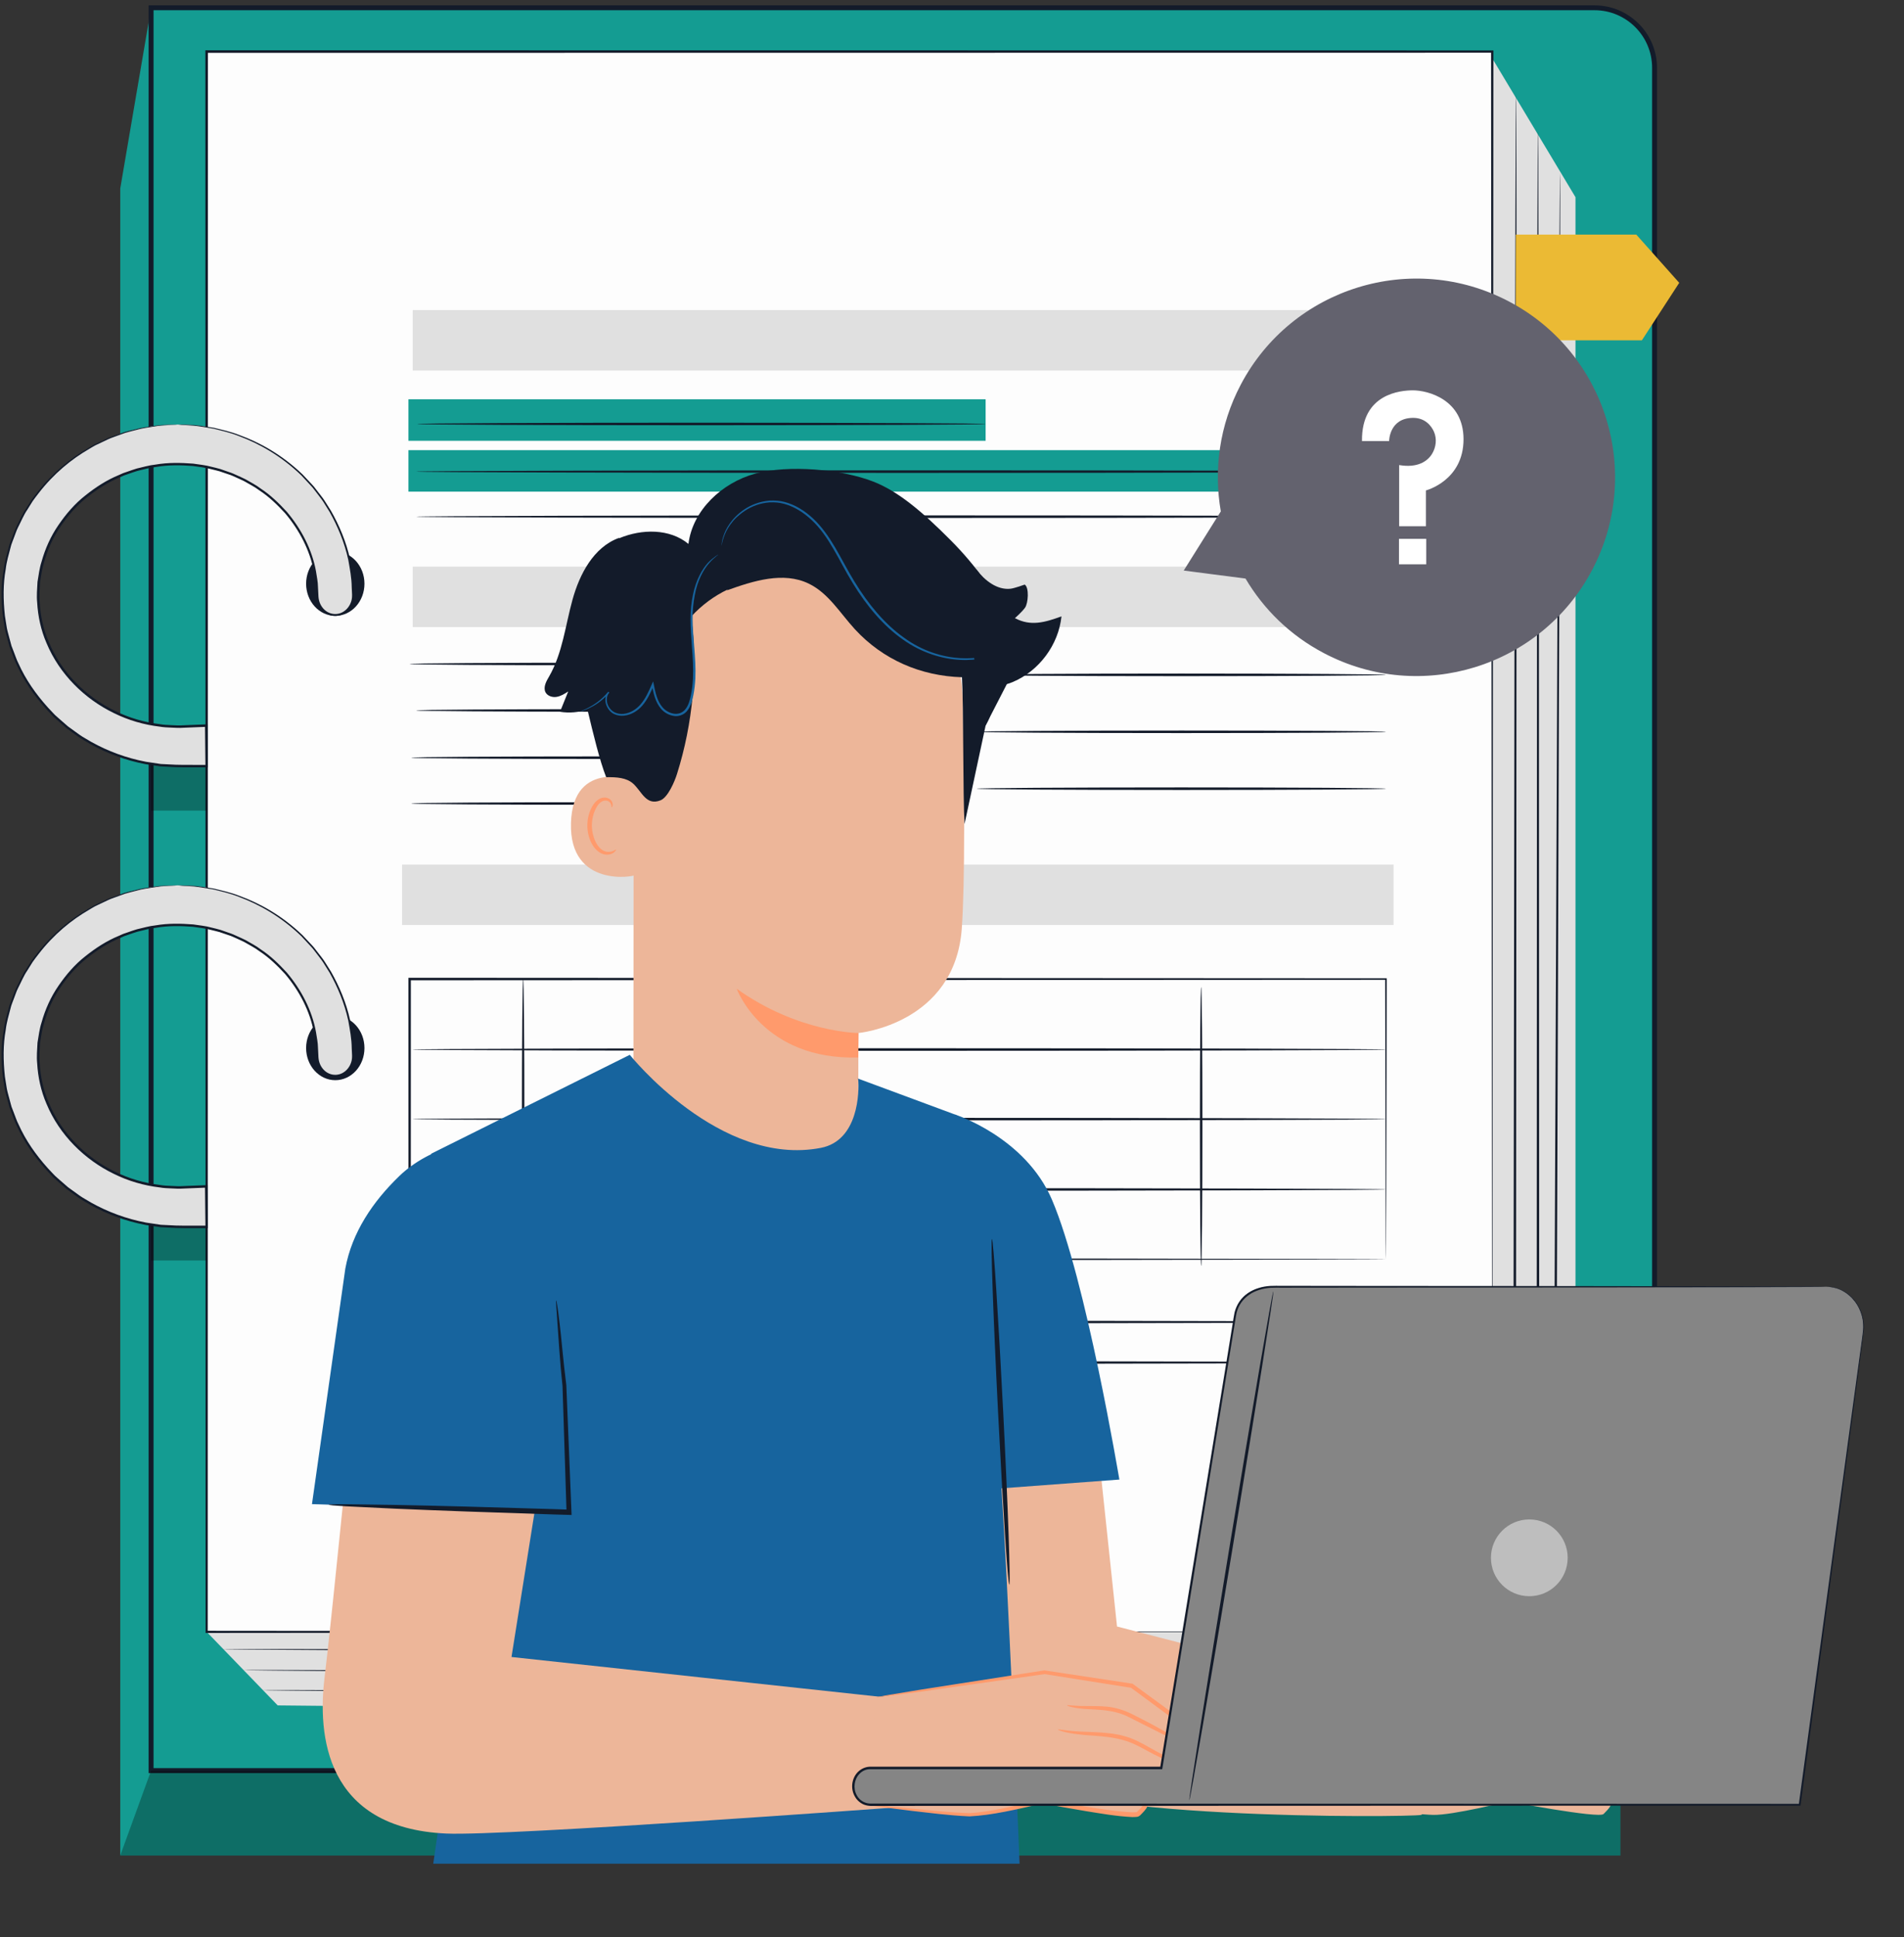 <svg width="178" height="181" viewBox="0 0 178 181" fill="none" xmlns="http://www.w3.org/2000/svg">
<rect x="0" y="0" width="178" height="181" fill="#333333" stroke="none"/>
<path d="M14.125 0.73L11.242 17.607V173.376H151.482V163.475L14.125 0.73Z" fill="#149C92"/>
<path d="M149.071 165.443H14.123V0.73H149.071C152.17 0.73 154.681 3.241 154.681 6.34V159.838C154.676 162.932 152.165 165.443 149.071 165.443Z" fill="#149C92"/>
<path d="M149.071 165.673H13.894V0.5H149.071C152.29 0.5 154.911 3.121 154.911 6.34V159.838C154.907 163.057 152.29 165.673 149.071 165.673ZM14.354 165.213H149.071C152.037 165.213 154.451 162.799 154.451 159.833V6.335C154.451 3.369 152.037 0.955 149.071 0.955H14.354V165.213Z" fill="#131B2A"/>
<path d="M139.503 5.443L147.288 18.425V160.56L25.962 159.35L19.322 152.48L139.503 5.443Z" fill="#E0E0E0"/>
<path d="M139.502 4.818H19.321V152.48H139.502V4.818Z" fill="#FDFDFD"/>
<path d="M139.503 152.48C139.503 151.547 139.461 92.64 139.397 4.818L139.503 4.924C103.814 4.928 62.781 4.933 19.33 4.938H19.316L19.436 4.818C19.427 59.444 19.422 110.248 19.418 152.48L19.316 152.379C91.775 152.439 138.67 152.48 139.503 152.48C138.67 152.48 91.775 152.522 19.321 152.581H19.22V152.48C19.215 110.248 19.206 59.444 19.201 4.818V4.698H19.321H19.335C62.781 4.703 103.814 4.708 139.507 4.712H139.613V4.818C139.549 92.64 139.503 151.547 139.503 152.48Z" fill="#131B2A"/>
<path d="M34.072 54.541C34.072 56.201 32.854 57.544 31.345 57.544C29.837 57.544 28.618 56.197 28.618 54.541C28.618 52.886 29.837 51.539 31.345 51.539C32.849 51.539 34.072 52.886 34.072 54.541Z" fill="#131B2A"/>
<g opacity="0.3">
<path d="M14.124 75.741H19.321L19.307 71.266H14.124V75.741Z" fill="black"/>
</g>
<path d="M16.622 39.666C7.582 39.666 0.229 46.821 0.229 55.622C0.229 64.419 7.669 71.579 16.71 71.579H19.322L19.285 67.794L16.714 67.9C9.518 67.9 3.572 62.391 3.572 55.622C3.572 48.853 9.426 43.344 16.627 43.344C23.823 43.344 29.682 48.853 29.682 55.622C29.682 56.639 30.431 57.462 31.351 57.462C32.271 57.462 33.02 56.639 33.02 55.622C33.016 46.821 25.658 39.666 16.622 39.666Z" fill="#E0E0E0"/>
<path d="M16.622 39.666C16.622 39.666 16.755 39.666 17.008 39.67C17.27 39.679 17.652 39.693 18.148 39.716C18.65 39.762 19.261 39.859 19.988 39.969C20.701 40.148 21.533 40.314 22.425 40.668C24.209 41.316 26.315 42.443 28.283 44.328C28.513 44.577 28.753 44.83 28.992 45.083C29.111 45.211 29.235 45.335 29.35 45.473C29.461 45.616 29.571 45.758 29.681 45.901C29.898 46.191 30.141 46.471 30.344 46.784C30.541 47.101 30.744 47.423 30.951 47.75C31.709 49.088 32.362 50.596 32.73 52.27C32.882 53.111 33.052 53.976 33.061 54.873C33.075 55.314 33.163 55.779 33.006 56.243C32.868 56.698 32.56 57.112 32.128 57.351C31.7 57.59 31.153 57.623 30.689 57.42C30.224 57.222 29.87 56.809 29.7 56.335C29.612 56.096 29.576 55.838 29.571 55.59C29.557 55.351 29.543 55.107 29.53 54.864C29.525 54.376 29.415 53.893 29.341 53.401C28.978 51.447 28.012 49.561 26.651 47.952C25.934 47.179 25.166 46.421 24.251 45.823C23.818 45.492 23.322 45.253 22.848 44.972C22.604 44.843 22.347 44.742 22.099 44.623C21.846 44.508 21.593 44.388 21.326 44.31C21.064 44.218 20.797 44.126 20.53 44.039C20.264 43.96 19.983 43.901 19.712 43.832C19.169 43.675 18.599 43.634 18.033 43.542C16.898 43.455 15.73 43.432 14.58 43.634C13.996 43.694 13.435 43.864 12.86 43.997C12.575 44.075 12.299 44.186 12.019 44.278L11.595 44.425L11.191 44.609C10.087 45.064 9.071 45.726 8.124 46.48C7.167 47.23 6.362 48.173 5.668 49.184C4.964 50.196 4.449 51.35 4.118 52.55C3.925 53.148 3.852 53.774 3.746 54.394C3.718 55.024 3.649 55.654 3.714 56.289C3.783 57.554 4.054 58.823 4.569 60C5.755 62.856 8.068 65.118 10.74 66.419C12.074 67.082 13.513 67.491 14.957 67.666C15.316 67.73 15.679 67.744 16.038 67.758C16.396 67.776 16.755 67.799 17.118 67.771C17.84 67.744 18.558 67.712 19.27 67.684L19.39 67.68V67.799C19.404 69.082 19.413 70.342 19.427 71.584V71.699H19.312C18.341 71.694 17.385 71.712 16.428 71.685C15.95 71.662 15.472 71.634 14.998 71.611C14.529 71.542 14.06 71.473 13.596 71.4C11.747 71.046 10 70.397 8.432 69.519C8.05 69.284 7.645 69.077 7.287 68.82C6.928 68.558 6.569 68.3 6.211 68.038C5.88 67.749 5.548 67.459 5.222 67.174C5.052 67.036 4.9 66.879 4.758 66.718L4.316 66.249C3.171 64.976 2.205 63.582 1.548 62.092C1.359 61.734 1.249 61.338 1.097 60.97L0.886 60.409L0.729 59.834C0.633 59.453 0.513 59.08 0.444 58.694C0.384 58.312 0.325 57.931 0.265 57.554C0.104 56.036 0.095 54.546 0.357 53.144C0.44 52.435 0.647 51.769 0.821 51.106C0.895 50.771 1.047 50.467 1.157 50.15C1.281 49.842 1.378 49.52 1.525 49.226C1.828 48.646 2.067 48.048 2.426 47.533C2.592 47.267 2.757 47.005 2.918 46.747C3.088 46.494 3.286 46.264 3.465 46.025C4.928 44.14 6.634 42.788 8.252 41.864C8.455 41.749 8.648 41.624 8.846 41.519C9.048 41.422 9.25 41.33 9.443 41.238C9.839 41.059 10.202 40.861 10.584 40.746C10.956 40.613 11.315 40.489 11.655 40.369C12 40.268 12.336 40.194 12.653 40.116C13.279 39.937 13.853 39.882 14.341 39.808C14.589 39.776 14.815 39.734 15.021 39.721C15.228 39.711 15.417 39.702 15.587 39.698C15.918 39.684 16.176 39.675 16.35 39.67C16.534 39.661 16.622 39.666 16.622 39.666C16.622 39.666 16.534 39.675 16.364 39.688C16.185 39.698 15.932 39.716 15.601 39.734C15.431 39.744 15.242 39.753 15.035 39.767C14.828 39.78 14.603 39.831 14.359 39.863C13.872 39.941 13.302 40.006 12.681 40.19C12.368 40.273 12.037 40.346 11.692 40.452C11.352 40.576 10.998 40.7 10.63 40.838C10.253 40.958 9.889 41.155 9.499 41.335C9.305 41.427 9.108 41.519 8.905 41.615C8.708 41.716 8.515 41.845 8.317 41.96C6.717 42.884 5.029 44.236 3.59 46.112C3.415 46.347 3.222 46.577 3.052 46.83C2.891 47.087 2.73 47.345 2.564 47.612C2.21 48.122 1.975 48.72 1.677 49.295C1.529 49.584 1.437 49.902 1.313 50.21C1.208 50.523 1.056 50.826 0.987 51.157C0.817 51.81 0.614 52.472 0.536 53.176C0.283 54.56 0.297 56.036 0.458 57.535C0.518 57.908 0.578 58.285 0.637 58.662C0.706 59.039 0.83 59.407 0.922 59.784L1.074 60.349L1.286 60.901C1.437 61.265 1.548 61.656 1.736 62.01C2.389 63.477 3.346 64.851 4.482 66.111L4.918 66.576C5.061 66.732 5.213 66.888 5.378 67.022C5.7 67.302 6.027 67.588 6.353 67.873C6.707 68.126 7.061 68.383 7.415 68.641C7.774 68.898 8.17 69.096 8.547 69.33C10.101 70.195 11.825 70.834 13.646 71.179C14.106 71.248 14.566 71.317 15.031 71.386C15.5 71.409 15.969 71.432 16.442 71.455C17.39 71.482 18.355 71.459 19.321 71.469L19.206 71.584C19.192 70.342 19.178 69.082 19.165 67.799L19.284 67.914C18.571 67.942 17.854 67.974 17.128 68.001C16.769 68.029 16.401 68.006 16.033 67.988C15.665 67.974 15.297 67.96 14.929 67.896C13.463 67.721 12 67.302 10.639 66.626C7.917 65.307 5.562 63.003 4.348 60.087C3.824 58.883 3.548 57.586 3.475 56.298C3.41 55.65 3.475 55.006 3.507 54.367C3.613 53.732 3.686 53.093 3.884 52.486C4.224 51.258 4.753 50.086 5.47 49.051C6.178 48.016 7.002 47.06 7.977 46.297C8.938 45.529 9.977 44.853 11.099 44.393L11.513 44.209L11.94 44.062C12.226 43.965 12.506 43.859 12.796 43.776C13.38 43.643 13.954 43.468 14.548 43.409C15.72 43.206 16.907 43.234 18.061 43.321C18.636 43.413 19.215 43.455 19.767 43.616C20.043 43.684 20.328 43.744 20.599 43.827C20.871 43.919 21.137 44.011 21.404 44.108C21.675 44.19 21.933 44.31 22.19 44.429C22.443 44.549 22.706 44.655 22.954 44.784C23.432 45.069 23.938 45.312 24.375 45.653C25.304 46.26 26.085 47.032 26.812 47.819C28.196 49.46 29.176 51.382 29.539 53.369C29.612 53.866 29.723 54.358 29.727 54.854C29.741 55.103 29.755 55.346 29.764 55.595C29.769 55.829 29.801 56.059 29.879 56.275C30.031 56.708 30.353 57.08 30.762 57.255C31.171 57.434 31.654 57.411 32.036 57.195C32.422 56.983 32.703 56.611 32.831 56.197C32.974 55.783 32.891 55.328 32.882 54.886C32.873 53.999 32.707 53.144 32.56 52.311C32.201 50.656 31.558 49.157 30.813 47.828C30.61 47.506 30.413 47.184 30.215 46.871C30.012 46.563 29.773 46.283 29.562 45.993C29.451 45.85 29.346 45.708 29.235 45.57C29.12 45.432 28.996 45.312 28.881 45.184C28.642 44.931 28.412 44.678 28.182 44.429C26.242 42.553 24.154 41.422 22.384 40.764C21.501 40.406 20.673 40.236 19.965 40.052C19.243 39.937 18.631 39.826 18.135 39.776C17.638 39.748 17.261 39.725 16.999 39.707C16.75 39.679 16.622 39.666 16.622 39.666Z" fill="#131B2A"/>
<path d="M34.072 97.928C34.072 99.588 32.854 100.931 31.345 100.931C29.837 100.931 28.618 99.584 28.618 97.928C28.618 96.268 29.837 94.925 31.345 94.925C32.849 94.925 34.072 96.268 34.072 97.928Z" fill="#131B2A"/>
<path d="M130.765 42.061H38.184V45.938H130.765V42.061Z" fill="#149C92"/>
<path d="M92.143 37.311H38.184V41.188H92.143V37.311Z" fill="#149C92"/>
<path d="M92.143 125.377H38.184V129.253H92.143V125.377Z" fill="#149C92"/>
<path d="M131.28 28.97H38.583V34.621H131.28V28.97Z" fill="#E0E0E0"/>
<path d="M130.282 80.781H37.586V86.432H130.282V80.781Z" fill="#E0E0E0"/>
<path d="M75.55 52.942H38.583V58.593H75.55V52.942Z" fill="#E0E0E0"/>
<path d="M130.282 52.942H84.063V58.593H130.282V52.942Z" fill="#E0E0E0"/>
<path d="M92.142 39.615C92.142 39.679 80.246 39.735 65.577 39.735C50.903 39.735 39.007 39.679 39.007 39.615C39.007 39.551 50.899 39.495 65.577 39.495C80.251 39.5 92.142 39.551 92.142 39.615Z" fill="#131B2A"/>
<path d="M130.765 44.066C130.765 44.131 110.201 44.186 84.84 44.186C59.47 44.186 38.91 44.131 38.91 44.066C38.91 44.002 59.47 43.947 84.84 43.947C110.201 43.947 130.765 43.997 130.765 44.066Z" fill="#131B2A"/>
<path d="M130.765 48.279C130.765 48.343 110.201 48.398 84.84 48.398C59.47 48.398 38.91 48.343 38.91 48.279C38.91 48.214 59.47 48.159 84.84 48.159C110.201 48.159 130.765 48.209 130.765 48.279Z" fill="#131B2A"/>
<path d="M75.234 62.042C75.234 62.107 66.966 62.162 56.766 62.162C46.562 62.162 38.294 62.107 38.294 62.042C38.294 61.978 46.562 61.923 56.766 61.923C66.961 61.923 75.234 61.978 75.234 62.042Z" fill="#131B2A"/>
<path d="M75.235 66.383C75.235 66.447 67.105 66.502 57.071 66.502C47.037 66.502 38.907 66.447 38.907 66.383C38.907 66.319 47.037 66.263 57.071 66.263C67.1 66.263 75.235 66.319 75.235 66.383Z" fill="#131B2A"/>
<path d="M75.082 70.797C75.082 70.861 66.878 70.917 56.766 70.917C46.645 70.917 38.446 70.861 38.446 70.797C38.446 70.733 46.645 70.677 56.766 70.677C66.878 70.677 75.082 70.728 75.082 70.797Z" fill="#131B2A"/>
<path d="M75.082 75.079C75.082 75.143 66.878 75.198 56.766 75.198C46.645 75.198 38.446 75.143 38.446 75.079C38.446 75.014 46.645 74.959 56.766 74.959C66.878 74.959 75.082 75.014 75.082 75.079Z" fill="#131B2A"/>
<path d="M129.569 63.058C129.569 63.122 121.002 63.178 110.44 63.178C99.872 63.178 91.31 63.122 91.31 63.058C91.31 62.994 99.872 62.938 110.44 62.938C121.007 62.938 129.569 62.994 129.569 63.058Z" fill="#131B2A"/>
<path d="M88.376 64.442C88.362 64.428 88.349 64.134 88.33 63.647C88.312 63.159 88.289 62.479 88.279 61.674L88.376 61.775C87.594 61.78 86.698 61.784 85.741 61.793C85.718 61.821 85.957 61.568 85.856 61.674V61.678V61.683V61.697V61.72V61.766V61.862V62.051C85.856 62.175 85.856 62.299 85.856 62.419C85.856 62.663 85.856 62.902 85.852 63.136C85.847 63.596 85.842 64.033 85.842 64.442L85.746 64.341C86.514 64.35 87.162 64.373 87.622 64.392C88.082 64.415 88.358 64.428 88.376 64.442C88.39 64.456 88.142 64.474 87.682 64.493C87.222 64.511 86.55 64.534 85.741 64.543H85.645V64.438C85.64 64.028 85.635 63.592 85.635 63.132C85.635 62.897 85.635 62.658 85.631 62.414C85.631 62.29 85.631 62.17 85.631 62.046V61.858V61.761V61.715V61.692V61.678V61.674V61.669C85.53 61.775 85.769 61.522 85.746 61.55C86.702 61.554 87.599 61.559 88.381 61.568H88.482V61.669C88.473 62.52 88.45 63.228 88.431 63.711C88.404 64.198 88.39 64.461 88.376 64.442Z" fill="#131B2A"/>
<path d="M129.569 68.379C129.569 68.443 121.002 68.498 110.44 68.498C99.872 68.498 91.31 68.443 91.31 68.379C91.31 68.314 99.872 68.259 110.44 68.259C121.007 68.259 129.569 68.31 129.569 68.379Z" fill="#131B2A"/>
<path d="M88.376 69.763C88.362 69.749 88.349 69.455 88.33 68.967C88.312 68.48 88.289 67.799 88.279 66.995L88.376 67.096C87.594 67.1 86.698 67.105 85.741 67.114C85.718 67.142 85.957 66.889 85.856 66.995V66.999V67.004V67.018V67.041V67.087V67.183V67.372C85.856 67.496 85.856 67.62 85.856 67.74C85.856 67.983 85.856 68.222 85.852 68.457C85.847 68.917 85.842 69.354 85.842 69.763L85.746 69.662C86.514 69.671 87.162 69.694 87.622 69.712C88.082 69.731 88.358 69.745 88.376 69.763C88.39 69.777 88.142 69.795 87.682 69.814C87.222 69.832 86.55 69.855 85.741 69.864H85.645V69.758C85.64 69.349 85.635 68.912 85.635 68.452C85.635 68.218 85.635 67.979 85.631 67.735C85.631 67.611 85.631 67.491 85.631 67.367V67.179V67.082V67.036V67.013V66.999V66.995V66.99C85.53 67.096 85.769 66.843 85.746 66.871C86.702 66.875 87.599 66.88 88.381 66.889H88.482V66.99C88.473 67.845 88.45 68.549 88.431 69.032C88.404 69.515 88.39 69.777 88.376 69.763Z" fill="#131B2A"/>
<path d="M129.569 73.695C129.569 73.759 121.002 73.814 110.44 73.814C99.872 73.814 91.31 73.759 91.31 73.695C91.31 73.63 99.872 73.575 110.44 73.575C121.007 73.575 129.569 73.63 129.569 73.695Z" fill="#131B2A"/>
<path d="M88.376 75.079C88.362 75.065 88.349 74.771 88.33 74.283C88.312 73.796 88.289 73.115 88.279 72.311L88.376 72.412C87.594 72.416 86.698 72.421 85.741 72.43C85.718 72.458 85.957 72.205 85.856 72.311V72.315V72.32V72.334V72.357V72.403V72.499V72.688C85.856 72.812 85.856 72.936 85.856 73.056C85.856 73.299 85.856 73.538 85.852 73.773C85.847 74.233 85.842 74.67 85.842 75.079L85.746 74.978C86.514 74.987 87.162 75.01 87.622 75.028C88.082 75.047 88.358 75.065 88.376 75.079C88.39 75.093 88.142 75.111 87.682 75.129C87.222 75.148 86.55 75.171 85.741 75.18H85.645V75.074C85.64 74.665 85.635 74.228 85.635 73.768C85.635 73.534 85.635 73.295 85.631 73.051C85.631 72.927 85.631 72.807 85.631 72.683V72.495V72.398V72.352V72.329V72.315V72.311V72.306C85.53 72.412 85.769 72.159 85.746 72.186C86.702 72.191 87.599 72.196 88.381 72.205H88.482V72.306C88.473 73.161 88.45 73.865 88.431 74.348C88.404 74.831 88.39 75.093 88.376 75.079Z" fill="#131B2A"/>
<path d="M129.57 117.661C129.57 117.661 129.565 117.504 129.56 117.205C129.56 116.902 129.556 116.461 129.551 115.881C129.547 114.713 129.542 112.993 129.533 110.754C129.524 106.279 129.51 99.74 129.496 91.477L129.565 91.55C108.669 91.56 75.528 91.578 38.299 91.597H38.294L38.409 91.477C38.409 100.485 38.409 109.268 38.404 117.661L38.294 117.546C64.391 117.569 87.195 117.587 103.478 117.601C111.626 117.615 118.142 117.629 122.626 117.633C124.865 117.638 126.599 117.647 127.776 117.647C128.36 117.652 128.806 117.652 129.11 117.656C129.413 117.656 129.57 117.661 129.57 117.661C129.57 117.661 129.422 117.665 129.124 117.67C128.825 117.67 128.383 117.675 127.804 117.679C126.631 117.684 124.911 117.688 122.681 117.693C118.202 117.702 111.695 117.711 103.561 117.725C87.259 117.739 64.427 117.757 38.299 117.78H38.188V117.665C38.188 109.273 38.188 100.49 38.184 91.481V91.362H38.299H38.303C75.533 91.38 108.679 91.399 129.57 91.408H129.639V91.481C129.62 99.763 129.611 106.316 129.602 110.804C129.593 113.035 129.588 114.754 129.583 115.918C129.579 116.493 129.579 116.93 129.574 117.228C129.574 117.514 129.57 117.661 129.57 117.661Z" fill="#131B2A"/>
<path d="M129.57 98.067C129.57 98.131 109.194 98.186 84.063 98.186C58.923 98.186 38.552 98.131 38.552 98.067C38.552 98.002 58.923 97.947 84.063 97.947C109.194 97.947 129.57 98.002 129.57 98.067Z" fill="#131B2A"/>
<path d="M129.57 104.569C129.57 104.633 109.194 104.688 84.063 104.688C58.923 104.688 38.552 104.633 38.552 104.569C38.552 104.505 58.923 104.449 84.063 104.449C109.194 104.449 129.57 104.505 129.57 104.569Z" fill="#131B2A"/>
<path d="M129.57 111.14C129.57 111.205 109.194 111.26 84.063 111.26C58.923 111.26 38.552 111.205 38.552 111.14C38.552 111.076 58.923 111.021 84.063 111.021C109.194 111.021 129.57 111.076 129.57 111.14Z" fill="#131B2A"/>
<path d="M48.908 117.891C48.844 117.891 48.793 111.968 48.793 104.666C48.793 97.359 48.844 91.436 48.908 91.436C48.972 91.436 49.023 97.359 49.023 104.666C49.023 111.968 48.972 117.891 48.908 117.891Z" fill="#131B2A"/>
<path d="M79.772 117.095C79.708 117.095 79.657 111.439 79.657 104.463C79.657 97.487 79.708 91.831 79.772 91.831C79.837 91.831 79.887 97.487 79.887 104.463C79.887 111.439 79.837 117.095 79.772 117.095Z" fill="#131B2A"/>
<path d="M112.294 118.286C112.229 118.286 112.179 112.451 112.179 105.259C112.179 98.062 112.229 92.231 112.294 92.231C112.358 92.231 112.409 98.062 112.409 105.259C112.409 112.455 112.358 118.286 112.294 118.286Z" fill="#131B2A"/>
<path d="M127.758 123.529C127.758 123.593 107.828 123.648 83.249 123.648C58.661 123.648 38.736 123.593 38.736 123.529C38.736 123.464 58.661 123.409 83.249 123.409C107.823 123.409 127.758 123.464 127.758 123.529Z" fill="#131B2A"/>
<path d="M127.758 127.313C127.758 127.377 107.828 127.432 83.249 127.432C58.661 127.432 38.736 127.377 38.736 127.313C38.736 127.249 58.661 127.193 83.249 127.193C107.823 127.193 127.758 127.249 127.758 127.313Z" fill="#131B2A"/>
<path d="M71.127 131.098C71.127 131.162 63.875 131.217 54.931 131.217C45.983 131.217 38.731 131.162 38.731 131.098C38.731 131.033 45.983 130.978 54.931 130.978C63.875 130.978 71.127 131.033 71.127 131.098Z" fill="#131B2A"/>
<g opacity="0.3">
<path d="M14.124 117.78H19.321L19.307 113.301H14.124V117.78Z" fill="black"/>
</g>
<path d="M16.622 82.722C7.582 82.722 0.229 89.877 0.229 98.678C0.229 107.475 7.669 114.635 16.71 114.635H19.322L19.285 110.851L16.714 110.956C9.518 110.956 3.572 105.447 3.572 98.678C3.572 91.909 9.426 86.4 16.627 86.4C23.823 86.4 29.682 91.909 29.682 98.678C29.682 99.695 30.431 100.518 31.351 100.518C32.271 100.518 33.02 99.695 33.02 98.678C33.016 89.877 25.658 82.722 16.622 82.722Z" fill="#E0E0E0"/>
<path d="M16.622 82.721C16.622 82.721 16.755 82.721 17.008 82.726C17.27 82.735 17.652 82.749 18.148 82.772C18.65 82.818 19.261 82.914 19.988 83.025C20.701 83.204 21.533 83.37 22.425 83.724C24.209 84.372 26.315 85.499 28.283 87.384C28.513 87.632 28.753 87.885 28.992 88.138C29.111 88.267 29.235 88.391 29.35 88.529C29.461 88.672 29.571 88.814 29.681 88.957C29.898 89.246 30.141 89.527 30.344 89.84C30.541 90.157 30.744 90.479 30.951 90.805C31.709 92.143 32.362 93.652 32.73 95.326C32.882 96.167 33.052 97.032 33.061 97.928C33.075 98.37 33.163 98.834 33.006 99.299C32.868 99.754 32.56 100.168 32.128 100.407C31.7 100.646 31.153 100.678 30.689 100.476C30.224 100.278 29.87 99.864 29.7 99.391C29.612 99.151 29.576 98.894 29.571 98.646C29.557 98.407 29.543 98.163 29.53 97.919C29.525 97.432 29.415 96.949 29.341 96.457C28.978 94.502 28.012 92.617 26.651 91.008C25.934 90.235 25.166 89.476 24.251 88.879C23.818 88.547 23.322 88.308 22.848 88.028C22.604 87.899 22.347 87.798 22.099 87.678C21.846 87.563 21.593 87.444 21.326 87.366C21.064 87.274 20.797 87.182 20.53 87.094C20.264 87.016 19.983 86.956 19.712 86.887C19.169 86.731 18.599 86.69 18.033 86.598C16.898 86.51 15.73 86.487 14.58 86.69C13.996 86.749 13.435 86.919 12.86 87.053C12.575 87.131 12.299 87.241 12.019 87.333L11.595 87.481L11.191 87.665C10.087 88.12 9.071 88.782 8.124 89.536C7.167 90.286 6.362 91.228 5.668 92.24C4.964 93.252 4.449 94.406 4.118 95.606C3.925 96.204 3.852 96.829 3.746 97.45C3.718 98.08 3.649 98.71 3.714 99.345C3.783 100.609 4.054 101.878 4.569 103.056C5.755 105.911 8.068 108.174 10.74 109.475C12.074 110.137 13.513 110.547 14.957 110.721C15.316 110.786 15.679 110.8 16.038 110.813C16.396 110.832 16.755 110.855 17.118 110.827C17.84 110.8 18.558 110.767 19.27 110.74L19.39 110.735V110.855C19.404 112.138 19.413 113.398 19.427 114.639V114.754H19.312C18.341 114.75 17.385 114.768 16.428 114.74C15.95 114.717 15.472 114.69 14.998 114.667C14.529 114.598 14.06 114.529 13.596 114.455C11.747 114.101 10 113.453 8.432 112.575C8.05 112.34 7.645 112.133 7.287 111.876C6.928 111.613 6.569 111.356 6.211 111.094C5.88 110.804 5.548 110.514 5.222 110.229C5.052 110.091 4.9 109.935 4.758 109.774L4.316 109.305C3.171 108.031 2.205 106.638 1.548 105.148C1.359 104.789 1.249 104.394 1.097 104.026L0.886 103.465L0.729 102.89C0.633 102.508 0.513 102.136 0.444 101.75C0.384 101.368 0.325 100.986 0.265 100.609C0.104 99.092 0.095 97.602 0.357 96.199C0.44 95.491 0.647 94.824 0.821 94.162C0.895 93.826 1.047 93.523 1.157 93.206C1.281 92.898 1.378 92.576 1.525 92.281C1.828 91.702 2.067 91.104 2.426 90.589C2.592 90.322 2.757 90.06 2.918 89.803C3.088 89.55 3.286 89.32 3.465 89.081C4.928 87.195 6.634 85.844 8.252 84.919C8.455 84.804 8.648 84.68 8.846 84.574C9.048 84.478 9.25 84.386 9.443 84.294C9.839 84.115 10.202 83.917 10.584 83.802C10.956 83.668 11.315 83.544 11.655 83.425C12 83.323 12.336 83.25 12.653 83.172C13.279 82.992 13.853 82.937 14.341 82.864C14.589 82.832 14.815 82.79 15.021 82.776C15.228 82.767 15.417 82.758 15.587 82.753C15.918 82.74 16.176 82.73 16.35 82.726C16.534 82.716 16.622 82.721 16.622 82.721C16.622 82.721 16.534 82.73 16.364 82.744C16.185 82.753 15.932 82.772 15.601 82.79C15.431 82.799 15.242 82.808 15.035 82.822C14.828 82.836 14.603 82.887 14.359 82.919C13.872 82.997 13.302 83.061 12.681 83.245C12.368 83.328 12.037 83.402 11.692 83.507C11.352 83.632 10.998 83.756 10.63 83.894C10.253 84.013 9.889 84.211 9.499 84.39C9.305 84.482 9.108 84.574 8.905 84.671C8.708 84.772 8.515 84.901 8.317 85.016C6.717 85.94 5.029 87.292 3.59 89.168C3.415 89.403 3.222 89.633 3.052 89.886C2.891 90.143 2.73 90.401 2.564 90.667C2.21 91.178 1.975 91.776 1.677 92.35C1.529 92.64 1.437 92.957 1.313 93.266C1.208 93.578 1.056 93.882 0.987 94.213C0.817 94.866 0.614 95.528 0.536 96.231C0.283 97.616 0.297 99.092 0.458 100.591C0.518 100.963 0.578 101.34 0.637 101.717C0.706 102.095 0.83 102.462 0.922 102.84L1.074 103.405L1.286 103.957C1.437 104.32 1.548 104.711 1.736 105.065C2.389 106.532 3.346 107.907 4.482 109.167L4.918 109.632C5.061 109.788 5.213 109.944 5.378 110.078C5.7 110.358 6.027 110.643 6.353 110.928C6.707 111.181 7.061 111.439 7.415 111.696C7.774 111.954 8.17 112.151 8.547 112.386C10.101 113.251 11.825 113.89 13.646 114.235C14.106 114.304 14.566 114.373 15.031 114.442C15.5 114.465 15.969 114.488 16.442 114.511C17.39 114.538 18.355 114.515 19.321 114.524L19.206 114.639C19.192 113.398 19.178 112.138 19.165 110.855L19.284 110.97C18.571 110.997 17.854 111.029 17.128 111.057C16.769 111.085 16.401 111.062 16.033 111.043C15.665 111.029 15.297 111.016 14.929 110.951C13.463 110.777 12 110.358 10.639 109.682C7.917 108.362 5.562 106.058 4.348 103.143C3.824 101.938 3.548 100.641 3.475 99.354C3.41 98.706 3.475 98.062 3.507 97.422C3.613 96.788 3.686 96.149 3.884 95.542C4.224 94.314 4.753 93.141 5.47 92.107C6.178 91.072 7.002 90.115 7.977 89.352C8.938 88.584 9.977 87.908 11.099 87.448L11.513 87.264L11.94 87.117C12.226 87.021 12.506 86.91 12.796 86.832C13.38 86.699 13.954 86.524 14.548 86.464C15.72 86.262 16.907 86.29 18.061 86.377C18.636 86.469 19.215 86.51 19.767 86.671C20.043 86.74 20.328 86.8 20.599 86.883C20.871 86.975 21.137 87.067 21.404 87.163C21.675 87.246 21.933 87.366 22.19 87.485C22.443 87.605 22.706 87.71 22.954 87.839C23.432 88.124 23.938 88.368 24.375 88.708C25.304 89.315 26.085 90.088 26.812 90.874C28.196 92.516 29.176 94.438 29.539 96.425C29.612 96.921 29.723 97.413 29.727 97.91C29.741 98.158 29.755 98.402 29.764 98.65C29.769 98.885 29.801 99.115 29.879 99.331C30.031 99.763 30.353 100.136 30.762 100.31C31.171 100.49 31.654 100.467 32.036 100.251C32.422 100.039 32.703 99.667 32.831 99.253C32.974 98.839 32.891 98.384 32.882 97.942C32.873 97.055 32.707 96.199 32.56 95.367C32.201 93.712 31.558 92.212 30.813 90.883C30.61 90.562 30.413 90.24 30.215 89.927C30.012 89.619 29.773 89.338 29.562 89.049C29.451 88.906 29.346 88.763 29.235 88.626C29.12 88.488 28.996 88.368 28.881 88.239C28.642 87.986 28.412 87.734 28.182 87.485C26.242 85.609 24.154 84.478 22.384 83.82C21.501 83.462 20.673 83.291 19.965 83.107C19.243 82.992 18.631 82.882 18.135 82.832C17.638 82.804 17.261 82.781 16.999 82.763C16.75 82.735 16.622 82.721 16.622 82.721Z" fill="#131B2A"/>
<g opacity="0.3">
<path d="M14.125 165.443L11.242 173.376H151.482V165.443H14.125Z" fill="black"/>
</g>
<path d="M22.77 156.049C22.77 156.049 22.977 156.044 23.381 156.04C23.791 156.04 24.393 156.04 25.184 156.04C26.77 156.044 29.111 156.053 32.128 156.062C38.17 156.095 46.926 156.136 57.806 156.191C79.57 156.325 109.819 156.504 143.775 156.711L143.655 156.83C143.655 153.078 143.655 149.087 143.655 145.049C143.669 108.372 143.683 75.175 143.692 51.139C143.706 39.127 143.719 29.402 143.729 22.679C143.738 19.322 143.747 16.714 143.752 14.939C143.756 14.056 143.761 13.385 143.765 12.925C143.77 12.47 143.779 12.24 143.779 12.24C143.779 12.24 143.788 12.47 143.793 12.925C143.798 13.38 143.798 14.056 143.807 14.939C143.811 16.71 143.821 19.317 143.83 22.679C143.839 29.402 143.853 39.123 143.867 51.139C143.876 75.175 143.889 108.372 143.903 145.049C143.903 149.087 143.903 153.078 143.903 156.83V156.95H143.784C109.828 156.715 79.58 156.504 57.815 156.357C46.935 156.269 38.179 156.2 32.137 156.154C29.12 156.127 26.784 156.104 25.193 156.09C24.402 156.081 23.8 156.072 23.391 156.067C22.977 156.058 22.77 156.049 22.77 156.049Z" fill="#131B2A"/>
<path d="M20.779 154.094C20.779 154.094 20.985 154.085 21.39 154.085C21.799 154.085 22.397 154.081 23.188 154.081C24.775 154.081 27.106 154.085 30.113 154.085C36.142 154.099 44.879 154.117 55.736 154.145C77.46 154.219 107.653 154.315 141.576 154.426L141.457 154.545C141.461 150.59 141.466 146.383 141.471 142.129C141.521 105.337 141.567 72.03 141.604 47.92C141.632 35.867 141.655 26.114 141.673 19.372C141.687 16.006 141.696 13.39 141.705 11.61C141.71 10.727 141.714 10.051 141.719 9.591C141.724 9.136 141.733 8.902 141.733 8.902C141.733 8.902 141.742 9.136 141.747 9.591C141.747 10.051 141.751 10.727 141.756 11.61C141.76 13.39 141.765 16.006 141.77 19.372C141.77 26.118 141.774 35.872 141.779 47.92C141.765 72.03 141.742 105.337 141.719 142.129C141.714 146.383 141.71 150.59 141.705 154.545V154.665H141.586C107.663 154.522 77.469 154.398 55.745 154.306C44.889 154.251 36.151 154.205 30.123 154.173C27.115 154.154 24.779 154.136 23.197 154.127C22.411 154.117 21.809 154.113 21.399 154.108C20.985 154.104 20.779 154.094 20.779 154.094Z" fill="#131B2A"/>
<path d="M24.554 157.92C24.554 157.92 24.761 157.916 25.166 157.911C25.575 157.911 26.177 157.911 26.964 157.911C28.55 157.916 30.886 157.925 33.898 157.934C39.931 157.966 48.678 158.007 59.539 158.063C81.267 158.191 111.452 158.375 145.301 158.578L145.182 158.697C145.195 155.235 145.209 151.542 145.223 147.813C145.375 111.457 145.517 78.546 145.614 54.721C145.674 42.811 145.724 33.177 145.761 26.509C145.784 23.18 145.802 20.595 145.812 18.839C145.821 17.965 145.825 17.298 145.83 16.843C145.835 16.392 145.844 16.162 145.844 16.162C145.844 16.162 145.853 16.392 145.853 16.843C145.853 17.298 145.858 17.965 145.858 18.839C145.858 20.595 145.853 23.18 145.848 26.509C145.83 33.172 145.807 42.811 145.779 54.721C145.697 78.546 145.582 111.457 145.458 147.813C145.444 151.542 145.43 155.23 145.416 158.697V158.817H145.297C111.447 158.582 81.263 158.375 59.535 158.228C48.673 158.141 39.931 158.072 33.894 158.026C30.881 157.998 28.546 157.975 26.959 157.961C26.168 157.952 25.57 157.943 25.161 157.938C24.761 157.929 24.554 157.92 24.554 157.92Z" fill="#131B2A"/>
<path d="M141.711 21.92H152.972L156.987 26.426L153.497 31.797H141.701L141.711 21.92Z" fill="#EBBA34"/>
<path d="M110.663 53.313L116.44 54.059C118.126 56.916 120.601 59.365 123.76 61.024C132.828 65.806 144.062 62.328 148.844 53.26C153.627 44.192 150.149 32.958 141.08 28.176C132.012 23.393 120.779 26.871 115.996 35.94C114 39.728 113.449 43.89 114.133 47.803L114.124 47.794L110.663 53.313Z" fill="#63626E"/>
<path d="M127.327 41.21H129.865C129.865 41.21 129.865 39.081 132.074 39.045C133.219 39.028 133.813 39.782 134.062 40.35C134.346 41.015 134.257 41.778 133.884 42.399C133.458 43.109 132.509 43.748 130.805 43.455V49.169H133.307V45.824C133.307 45.824 136.821 44.919 136.821 41.042C136.821 37.333 133.503 36.472 132.074 36.472C130.983 36.481 127.274 36.747 127.327 41.21Z" fill="white"/>
<path d="M133.334 50.35H130.787V52.728H133.334V50.35Z" fill="white"/>
<path d="M59.244 66.334L59.216 101.678C59.207 107.69 66.427 118.46 75.925 118.036L76.699 118.045C84.915 117.058 80.24 107.284 80.24 101.678C80.24 99.013 80.249 96.8 80.258 96.523C80.258 96.523 89.258 95.684 89.913 86.776C90.226 82.47 90.162 73.554 90.005 65.494C89.839 56.836 83.034 49.754 74.394 49.219L73.536 49.164C64.232 49.145 59.013 57.039 59.244 66.334Z" fill="#EDB699"/>
<path d="M80.259 96.523C80.259 96.523 74.624 96.504 68.871 92.383C68.871 92.383 71.305 99.068 80.24 98.81L80.259 96.523Z" fill="#FF9A6C"/>
<path d="M59.566 72.982C59.419 72.908 53.554 70.796 53.379 76.901C53.204 83.005 59.364 81.926 59.382 81.751C59.391 81.576 59.566 72.982 59.566 72.982Z" fill="#EDB699"/>
<path d="M57.574 79.381C57.547 79.362 57.464 79.454 57.279 79.528C57.104 79.602 56.8 79.648 56.486 79.519C55.85 79.261 55.334 78.228 55.334 77.122C55.334 76.568 55.463 76.043 55.675 75.609C55.878 75.167 56.173 74.862 56.495 74.816C56.818 74.752 57.049 74.955 57.113 75.13C57.187 75.305 57.15 75.425 57.178 75.434C57.196 75.453 57.316 75.333 57.27 75.084C57.252 74.964 57.178 74.816 57.039 74.696C56.892 74.577 56.68 74.503 56.459 74.521C55.988 74.54 55.555 74.964 55.324 75.434C55.066 75.914 54.909 76.504 54.909 77.122C54.909 78.357 55.509 79.519 56.385 79.805C56.809 79.925 57.169 79.814 57.362 79.676C57.565 79.528 57.602 79.39 57.574 79.381Z" fill="#FF9A6C"/>
<path d="M51.341 63.198C52.586 61.031 52.853 58.458 53.517 56.052C54.181 53.645 55.49 51.137 57.842 50.27L57.897 50.289C59.999 49.413 62.609 49.376 64.361 50.823C64.758 47.651 67.505 45.106 70.594 44.258C73.684 43.41 78.654 43.834 81.632 44.996C83.937 45.89 86.178 47.762 88.907 50.51C90.06 51.672 91.121 52.917 92.061 54.244L94.846 62.525L92.587 66.914C92.448 67.209 92.31 67.513 92.144 67.809V67.79L90.171 77.002C90.014 74.503 90.088 65.78 89.931 63.281C86.067 63.161 82.545 61.64 79.926 58.8C78.543 57.297 77.446 55.416 75.602 54.53C73.232 53.387 70.428 54.272 67.948 55.166L68.049 55.074C66.759 55.683 65.597 56.55 64.629 57.601C65.246 62.525 64.785 67.578 63.291 72.318C63.07 73.028 62.443 74.503 61.752 74.78C60.387 75.324 59.999 73.931 59.17 73.203C58.552 72.668 57.657 72.603 56.671 72.622C56.071 71.11 55.454 68.546 54.919 66.305C54.098 66.564 53.213 66.647 52.355 66.508C52.614 65.872 52.862 65.245 53.121 64.609C52.779 64.83 52.429 65.052 52.033 65.116C51.636 65.181 51.175 65.033 50.991 64.673C50.769 64.194 51.074 63.65 51.341 63.198Z" fill="#131B2A"/>
<path d="M67.164 51.81C67.183 51.828 66.795 52.05 66.279 52.64C65.772 53.221 65.2 54.235 64.951 55.609C64.822 56.291 64.739 57.057 64.748 57.877C64.757 58.698 64.831 59.574 64.905 60.496C64.979 61.418 65.052 62.396 65.006 63.41C64.979 63.917 64.923 64.433 64.822 64.95C64.711 65.457 64.591 66.01 64.213 66.453C63.909 66.813 63.402 66.978 62.959 66.886C62.517 66.813 62.111 66.582 61.825 66.259C61.244 65.595 61.097 64.756 60.94 64.009L61.124 64.028C60.829 64.701 60.525 65.374 60.064 65.909C59.612 66.444 58.985 66.803 58.34 66.868C58.017 66.905 57.694 66.849 57.417 66.72C57.132 66.591 56.929 66.361 56.791 66.112C56.652 65.863 56.578 65.586 56.597 65.328C56.606 65.061 56.708 64.812 56.873 64.636L56.966 64.719C56.292 65.512 55.573 65.937 55.066 66.176C54.817 66.296 54.614 66.37 54.476 66.416C54.338 66.462 54.264 66.481 54.264 66.471C54.264 66.462 54.328 66.434 54.467 66.379C54.596 66.324 54.799 66.241 55.038 66.112C55.518 65.854 56.219 65.42 56.864 64.636L56.956 64.719C56.661 65.042 56.652 65.595 56.91 66.038C57.039 66.259 57.233 66.462 57.482 66.573C57.731 66.693 58.026 66.73 58.312 66.702C58.902 66.637 59.483 66.296 59.907 65.789C60.341 65.282 60.636 64.627 60.931 63.954L61.06 63.668L61.124 63.972C61.272 64.719 61.438 65.531 61.964 66.121C62.222 66.407 62.59 66.619 62.978 66.683C63.365 66.757 63.78 66.619 64.038 66.315C64.37 65.936 64.499 65.411 64.601 64.913C64.702 64.406 64.757 63.899 64.785 63.401C64.831 62.405 64.767 61.428 64.693 60.505C64.628 59.583 64.555 58.698 64.555 57.868C64.555 57.038 64.638 56.264 64.785 55.572C65.062 54.18 65.661 53.156 66.196 52.575C66.768 52.004 67.164 51.81 67.164 51.81Z" fill="#17649E"/>
<path d="M94.791 60.155C94.791 60.155 94.772 60.183 94.717 60.219C94.662 60.266 94.588 60.321 94.496 60.386C94.403 60.459 94.274 60.542 94.118 60.634C93.961 60.727 93.795 60.837 93.583 60.929C92.762 61.335 91.444 61.741 89.784 61.658C88.142 61.584 86.169 61.022 84.389 59.74C82.601 58.486 81.015 56.614 79.714 54.475C79.05 53.405 78.516 52.308 77.916 51.294C77.326 50.279 76.681 49.339 75.897 48.61C75.122 47.873 74.228 47.328 73.315 47.08C72.854 46.95 72.402 46.923 71.96 46.941C71.517 46.969 71.102 47.061 70.724 47.19C69.959 47.458 69.35 47.891 68.88 48.324C68.409 48.767 68.105 49.237 67.893 49.643C67.497 50.464 67.478 50.989 67.45 50.98C67.45 50.98 67.45 50.952 67.46 50.888C67.469 50.814 67.487 50.722 67.496 50.611C67.533 50.371 67.635 50.03 67.819 49.606C68.022 49.191 68.326 48.712 68.797 48.241C69.267 47.78 69.885 47.328 70.669 47.052C71.056 46.913 71.489 46.812 71.941 46.775C72.393 46.757 72.872 46.775 73.352 46.904C74.302 47.153 75.224 47.706 76.026 48.463C76.828 49.21 77.492 50.169 78.091 51.183C78.691 52.206 79.235 53.294 79.89 54.355C81.18 56.476 82.739 58.329 84.5 59.574C86.243 60.856 88.17 61.409 89.793 61.501C91.425 61.593 92.725 61.225 93.555 60.846C94.385 60.459 94.782 60.127 94.791 60.155Z" fill="#17649E"/>
<path d="M91.296 53.23C92.052 54.235 93.214 55.148 94.468 55.01C94.837 54.973 95.796 54.623 95.796 54.623C96.229 54.89 96.128 56.374 95.823 56.789C95.519 57.204 94.883 57.758 94.883 57.758C96.349 58.541 97.677 58.163 99.235 57.592C98.959 60.247 97.151 62.682 94.689 63.724C93.905 64.056 92.946 64.231 92.236 63.77C91.609 63.364 91.351 62.58 91.157 61.852C90.457 59.187 90.097 56.43 90.07 53.673L91.296 53.23Z" fill="#131B2A"/>
<path d="M102.389 132.771L104.427 151.978L132.864 159.327C132.864 159.327 133.703 169.341 132.864 169.581C132.025 169.812 97.456 170.144 94.357 165.349C91.259 160.554 93.961 166.225 93.592 165.349C93.223 164.473 87.94 135.989 87.94 135.989L102.389 132.771Z" fill="#EDB699"/>
<path d="M124.279 168.604C124.279 168.604 132.136 169.535 133.971 169.581C135.806 169.628 140.997 168.318 140.997 168.318C140.997 168.318 149.48 169.941 149.914 169.498C150.347 169.047 150.928 168.539 150.403 168.171C149.877 167.793 143.404 165.681 143.404 165.681L147.839 165.616C147.839 165.616 154.202 167.378 154.69 167.202C155.179 167.027 155.843 166.253 155.474 165.616C155.105 164.98 155.105 164.98 155.105 164.98C155.105 164.98 155.594 163.781 154.534 163.237L153.934 162.998L154.1 162.463C154.1 162.463 154.386 161.218 153.141 160.342C151.906 159.466 149.296 157.53 149.296 157.53L141.135 156.266L125.451 158.599" fill="#EDB699"/>
<path d="M125.497 165.718C125.534 165.69 125.783 166.077 126.447 166.538C127.102 166.99 128.217 167.451 129.647 167.451C131.076 167.47 132.745 166.944 134.497 166.179C136.258 165.441 138.222 164.417 140.546 164.298C141.127 164.261 141.699 164.362 142.16 164.27C142.611 164.224 142.971 163.79 142.906 163.449C142.851 163.108 142.307 163.007 141.818 162.887C141.33 162.767 140.85 162.647 140.38 162.536C138.527 162.075 136.848 161.651 135.401 161.292C134.054 160.941 132.929 160.646 132.053 160.406C131.27 160.185 130.836 160.056 130.845 160.019C130.855 159.991 131.297 160.065 132.099 160.222C132.985 160.416 134.128 160.664 135.484 160.95C136.941 161.282 138.628 161.67 140.491 162.094C140.961 162.204 141.44 162.315 141.938 162.435C142.178 162.499 142.436 162.536 142.713 162.647C142.98 162.739 143.303 162.97 143.386 163.339C143.506 164.076 142.879 164.639 142.27 164.731C141.662 164.842 141.118 164.722 140.583 164.768C138.407 164.878 136.47 165.847 134.691 166.575C132.911 167.331 131.168 167.848 129.665 167.783C128.162 167.737 127.009 167.202 126.364 166.677C126.032 166.418 125.829 166.169 125.691 165.994C125.543 165.828 125.488 165.727 125.497 165.718Z" fill="#FF9A6C"/>
<path d="M140.241 160.526C140.251 160.379 143.34 160.747 147.102 160.296C147.572 160.24 148.024 160.176 148.457 160.111L148.568 160.093L148.651 160.157C151.058 162.149 153.483 162.573 153.427 162.712C153.418 162.758 152.819 162.721 151.86 162.416C150.91 162.121 149.61 161.531 148.356 160.517L148.54 160.563C148.098 160.637 147.637 160.711 147.157 160.766C145.248 160.996 143.496 160.969 142.252 160.858C140.988 160.757 140.232 160.581 140.241 160.526Z" fill="#FF9A6C"/>
<path d="M147.738 163.173C147.803 163.044 149.389 163.726 151.455 164.169C153.52 164.621 155.254 164.667 155.254 164.805C155.263 164.925 153.483 165.1 151.353 164.639C149.214 164.178 147.674 163.283 147.738 163.173Z" fill="#FF9A6C"/>
<g clip-path="url(#clip0_3_5788)">
<path d="M96.414 201.799C96.414 201.799 94.247 142.96 93.15 132.752C92.062 122.545 89.406 104.186 89.406 104.186L80.195 100.774L80.231 100.857C80.333 102 80.268 106.574 76.737 107.256C67.285 109.082 58.876 98.561 58.876 98.561L40.313 107.8L42.388 161.199L36.893 198.913L96.414 201.799Z" fill="#17649E"/>
</g>
<path d="M84.74 158.811L47.819 154.827L51.719 130.346L38.404 124.859H33.637C33.637 124.859 30.972 151.729 30.345 156.736C29.69 162.038 30.363 170.817 41.715 171.324C47.284 171.573 83.891 168.871 83.891 168.871L84.74 158.811Z" fill="#EDB699"/>
<path d="M48.133 108.944C56.044 113.582 53.213 141.3 53.213 141.3L29.165 140.544L32.282 118.543C32.9 115.15 34.864 112.263 37.344 109.875C38.672 108.593 40.747 107.404 42.508 107.146C46.104 106.639 48.133 108.944 48.133 108.944Z" fill="#17649E"/>
<path d="M98.34 112.088C95.832 106.242 89.304 104.149 89.304 104.149L91.867 139.198L104.648 138.248C104.638 138.248 101.531 119.529 98.34 112.088Z" fill="#17649E"/>
<path d="M92.734 115.776C92.863 115.767 93.334 122.997 93.785 131.904C94.237 140.821 94.486 148.05 94.357 148.059C94.228 148.069 93.758 140.848 93.306 131.932C92.854 123.024 92.605 115.786 92.734 115.776Z" fill="#131B2A"/>
<path d="M80.757 168.603C80.757 168.603 88.613 169.535 90.448 169.581C92.283 169.627 97.475 168.318 97.475 168.318C97.475 168.318 105.958 169.941 106.391 169.498C106.825 169.046 107.406 168.539 106.88 168.17C106.355 167.792 99.881 165.68 99.881 165.68L104.317 165.616C104.317 165.616 110.679 167.377 111.168 167.202C111.657 167.027 112.321 166.252 111.952 165.616C111.583 164.98 111.583 164.98 111.583 164.98C111.583 164.98 112.072 163.781 111.011 163.237L110.412 162.997L110.578 162.462C110.578 162.462 110.864 161.217 109.619 160.341C108.383 159.465 105.774 157.529 105.774 157.529L97.613 156.266L81.928 158.599" fill="#EDB699"/>
<path d="M81.946 158.599C81.946 158.589 82.038 158.562 82.222 158.525C82.434 158.488 82.702 158.433 83.043 158.377C83.799 158.248 84.85 158.082 86.178 157.861C88.935 157.427 92.845 156.819 97.603 156.081H97.631H97.658C100.12 156.45 102.877 156.874 105.828 157.317L105.883 157.326L105.93 157.363C106.852 158.036 107.801 158.728 108.77 159.438C109.249 159.816 109.756 160.092 110.245 160.59C110.697 161.097 110.946 161.798 110.817 162.527V162.536V162.545C110.761 162.711 110.706 162.896 110.651 163.08L110.512 162.794C110.697 162.868 110.9 162.951 111.112 163.034H111.121L111.13 163.043C111.444 163.2 111.766 163.513 111.877 163.91C111.988 164.306 111.951 164.694 111.822 165.081L111.803 164.878C111.951 165.155 112.098 165.339 112.255 165.689C112.393 166.068 112.264 166.464 112.08 166.75C111.886 167.045 111.647 167.276 111.296 167.432C111.204 167.46 111.038 167.478 110.973 167.46L110.724 167.432L110.263 167.349C109.046 167.11 107.847 166.796 106.63 166.482C105.837 166.27 105.053 166.058 104.27 165.846L104.334 165.855C102.831 165.874 101.356 165.892 99.899 165.911L99.973 165.45C101.577 165.975 103.145 166.501 104.666 167.036C105.432 167.312 106.16 167.552 106.925 167.912C107.027 167.967 107.137 168.041 107.22 168.161C107.313 168.281 107.35 168.456 107.322 168.603C107.267 168.889 107.11 169.046 106.981 169.212C106.842 169.369 106.704 169.507 106.575 169.636C106.381 169.793 106.271 169.756 106.169 169.774C106.059 169.784 105.966 169.784 105.865 169.784C104.307 169.71 102.868 169.442 101.467 169.221C100.065 168.991 98.737 168.742 97.455 168.493H97.538C95.021 169.074 92.743 169.618 90.632 169.719C88.539 169.627 86.777 169.369 85.311 169.212C83.882 169.028 82.757 168.889 81.946 168.788C81.586 168.732 81.3 168.696 81.07 168.659C80.876 168.622 80.775 168.603 80.775 168.594C80.775 168.585 80.876 168.585 81.079 168.603C81.309 168.622 81.604 168.649 81.964 168.677C82.785 168.76 83.919 168.862 85.348 169C86.805 169.129 88.603 169.35 90.641 169.415C92.67 169.295 94.966 168.723 97.455 168.124L97.501 168.115L97.548 168.124C98.82 168.354 100.157 168.594 101.55 168.815C102.942 169.028 104.408 169.276 105.883 169.341C105.976 169.341 106.068 169.341 106.151 169.332C106.234 169.332 106.326 169.295 106.28 169.323C106.418 169.184 106.547 169.046 106.667 168.917C106.778 168.788 106.888 168.631 106.898 168.53C106.916 168.447 106.87 168.382 106.723 168.299C106.068 167.995 105.284 167.737 104.537 167.469C103.025 166.944 101.457 166.418 99.853 165.892L98.507 165.45L99.927 165.431C101.384 165.413 102.859 165.385 104.362 165.367H104.399L104.436 165.376C105.21 165.588 105.994 165.791 106.787 166.003C107.995 166.317 109.203 166.63 110.383 166.861L110.826 166.934C110.973 166.953 111.112 166.962 111.158 166.953C111.37 166.87 111.582 166.676 111.72 166.464C111.859 166.252 111.914 166.012 111.849 165.819C111.766 165.625 111.573 165.321 111.434 165.081L111.379 164.979L111.416 164.869C111.508 164.601 111.545 164.269 111.462 164.011C111.388 163.744 111.195 163.55 110.955 163.43L110.973 163.44C110.771 163.357 110.558 163.274 110.374 163.2L110.171 163.117L110.236 162.914C110.291 162.73 110.356 162.545 110.411 162.379L110.402 162.398C110.494 161.872 110.309 161.273 109.941 160.867C109.572 160.48 109.009 160.138 108.539 159.77C107.571 159.05 106.621 158.359 105.699 157.676L105.791 157.713C102.85 157.243 100.093 156.81 97.631 156.422H97.686C92.909 157.096 89 157.649 86.233 158.045C84.906 158.22 83.845 158.359 83.089 158.46C82.757 158.497 82.48 158.534 82.268 158.552C82.047 158.608 81.946 158.608 81.946 158.599Z" fill="#FF9A6C"/>
<path d="M98.895 161.605C98.876 161.651 99.614 161.927 100.85 162.057C102.076 162.232 103.819 162.14 105.553 162.767C106.41 163.089 107.166 163.569 107.904 163.938C108.642 164.316 109.324 164.602 109.905 164.814C111.076 165.238 111.832 165.385 111.841 165.339C111.86 165.284 111.131 165.044 110.006 164.565C109.444 164.325 108.78 164.011 108.07 163.624C107.36 163.246 106.595 162.748 105.691 162.407C104.778 162.066 103.865 161.955 103.044 161.891C102.224 161.835 101.495 161.826 100.877 161.789C99.651 161.725 98.913 161.549 98.895 161.605Z" fill="#FF9A6C"/>
<path d="M99.752 159.345C99.734 159.392 100.398 159.622 101.514 159.687C102.611 159.77 104.142 159.705 105.617 160.489C107.111 161.227 108.457 161.937 109.444 162.398C110.43 162.877 111.057 163.145 111.085 163.098C111.113 163.052 110.532 162.693 109.573 162.158C108.614 161.623 107.295 160.885 105.783 160.139C105.027 159.77 104.206 159.53 103.468 159.465C102.731 159.401 102.076 159.419 101.532 159.41C100.425 159.419 99.771 159.29 99.752 159.345Z" fill="#FF9A6C"/>
<path d="M30.724 140.599C30.724 140.581 30.871 140.571 31.157 140.562C31.498 140.562 31.904 140.562 32.393 140.553C33.545 140.571 35.076 140.59 36.929 140.618C40.756 140.691 46.049 140.83 51.895 141.014C52.338 141.032 52.78 141.042 53.214 141.06L52.965 141.309C52.826 136.846 52.697 132.761 52.587 129.479V129.497C52.319 127.044 52.227 125.052 52.116 123.66C52.07 123.015 52.033 122.489 52.006 122.065C51.987 121.696 51.969 121.502 51.987 121.502C52.006 121.502 52.052 121.687 52.107 122.056C52.163 122.415 52.236 122.959 52.319 123.651C52.485 125.025 52.642 127.035 52.946 129.451V129.46V129.469C53.075 132.752 53.241 136.828 53.426 141.3L53.435 141.558L53.177 141.549C52.743 141.54 52.301 141.521 51.858 141.512C46.012 141.328 40.728 141.134 36.902 140.968C35.048 140.876 33.518 140.802 32.365 140.747C31.876 140.71 31.471 140.682 31.129 140.664C30.871 140.636 30.724 140.617 30.724 140.599Z" fill="#131B2A"/>
<path d="M170.754 120.23H119.052C117.337 120.23 115.705 121.124 115.447 122.959L108.558 165.192H81.347C80.471 165.192 79.761 165.966 79.761 166.916C79.761 167.866 80.471 168.64 81.347 168.64H108.079H113.151H168.246L174.185 124.564C174.498 122.277 172.875 120.23 170.754 120.23Z" fill="#858585"/>
<path d="M170.754 120.23C170.754 120.248 171.067 120.212 171.639 120.368C172.202 120.525 173.05 120.968 173.649 121.973C173.935 122.471 174.166 123.098 174.184 123.808C174.203 124.167 174.147 124.536 174.101 124.923C174.046 125.311 173.99 125.716 173.935 126.141C173.705 127.819 173.437 129.764 173.142 131.941C171.962 140.655 170.256 153.223 168.163 168.622L168.246 168.548C145.544 168.539 116.184 168.53 84.233 168.52C83.468 168.52 82.702 168.52 81.937 168.52H81.365C81.19 168.52 81.015 168.484 80.849 168.419C80.517 168.29 80.24 168.032 80.084 167.718C79.742 167.091 79.853 166.243 80.36 165.736C80.609 165.478 80.941 165.321 81.291 165.312H82.416C85.432 165.312 88.419 165.312 91.37 165.312C97.272 165.312 103.016 165.312 108.558 165.312H108.65L108.669 165.219C110.974 151.047 113.122 137.833 115.059 125.965C115.179 125.228 115.299 124.49 115.418 123.762C115.483 123.402 115.529 123.024 115.603 122.683C115.686 122.332 115.833 122.01 116.036 121.715C116.442 121.134 117.06 120.728 117.733 120.525C118.065 120.424 118.415 120.359 118.766 120.331C119.116 120.313 119.476 120.322 119.826 120.322C122.648 120.322 125.386 120.322 128.014 120.313C133.28 120.304 138.148 120.304 142.574 120.304C151.417 120.294 158.462 120.276 163.303 120.276C165.719 120.267 167.582 120.258 168.854 120.258C169.481 120.258 169.961 120.248 170.284 120.248C170.588 120.239 170.754 120.23 170.754 120.23C170.754 120.23 170.588 120.221 170.265 120.221C169.942 120.221 169.463 120.212 168.836 120.212C167.573 120.212 165.71 120.202 163.285 120.193C158.444 120.184 151.399 120.175 142.556 120.165C138.13 120.165 133.261 120.156 127.996 120.156C125.359 120.156 122.629 120.156 119.808 120.147C119.457 120.147 119.107 120.138 118.738 120.156C118.378 120.184 118.019 120.239 117.668 120.35C116.968 120.562 116.304 120.977 115.88 121.604C115.667 121.908 115.511 122.268 115.418 122.627C115.345 122.996 115.289 123.356 115.234 123.725C115.114 124.453 114.994 125.191 114.874 125.929C112.938 137.787 110.771 151.001 108.457 165.173L108.567 165.081C103.025 165.081 97.272 165.081 91.379 165.081C88.428 165.081 85.441 165.081 82.426 165.081H81.291C80.886 165.099 80.489 165.284 80.203 165.57C79.623 166.151 79.503 167.1 79.89 167.81C80.074 168.17 80.388 168.465 80.775 168.622C80.969 168.696 81.172 168.733 81.374 168.742H81.946C82.712 168.742 83.477 168.742 84.242 168.742C116.193 168.733 145.553 168.723 168.255 168.714H168.329L168.338 168.64C170.394 153.241 172.072 140.673 173.244 131.95C173.529 129.774 173.788 127.828 174.009 126.15C174.064 125.726 174.12 125.329 174.166 124.933C174.212 124.545 174.267 124.167 174.249 123.808C174.221 123.079 173.99 122.452 173.695 121.945C173.087 120.922 172.22 120.497 171.648 120.341C171.362 120.258 171.132 120.23 170.984 120.23C170.828 120.23 170.754 120.23 170.754 120.23Z" fill="#131B2A"/>
<path d="M139.384 145.56C139.384 147.543 140.989 149.147 142.971 149.147C144.954 149.147 146.558 147.543 146.558 145.56C146.558 143.577 144.954 141.973 142.971 141.973C140.989 141.973 139.384 143.587 139.384 145.56Z" fill="#BEBEBE"/>
<path d="M111.186 168.207C111.269 168.216 113.095 157.584 115.262 144.454C117.429 131.323 119.126 120.663 119.043 120.654C118.96 120.645 117.134 131.277 114.967 144.407C112.8 157.538 111.113 168.188 111.186 168.207Z" fill="#131B2A"/>
<defs>
<clipPath id="clip0_3_5788">
<rect width="59.937" height="75.612" fill="white" transform="translate(36.634 98.527)"/>
</clipPath>
</defs>
</svg>
